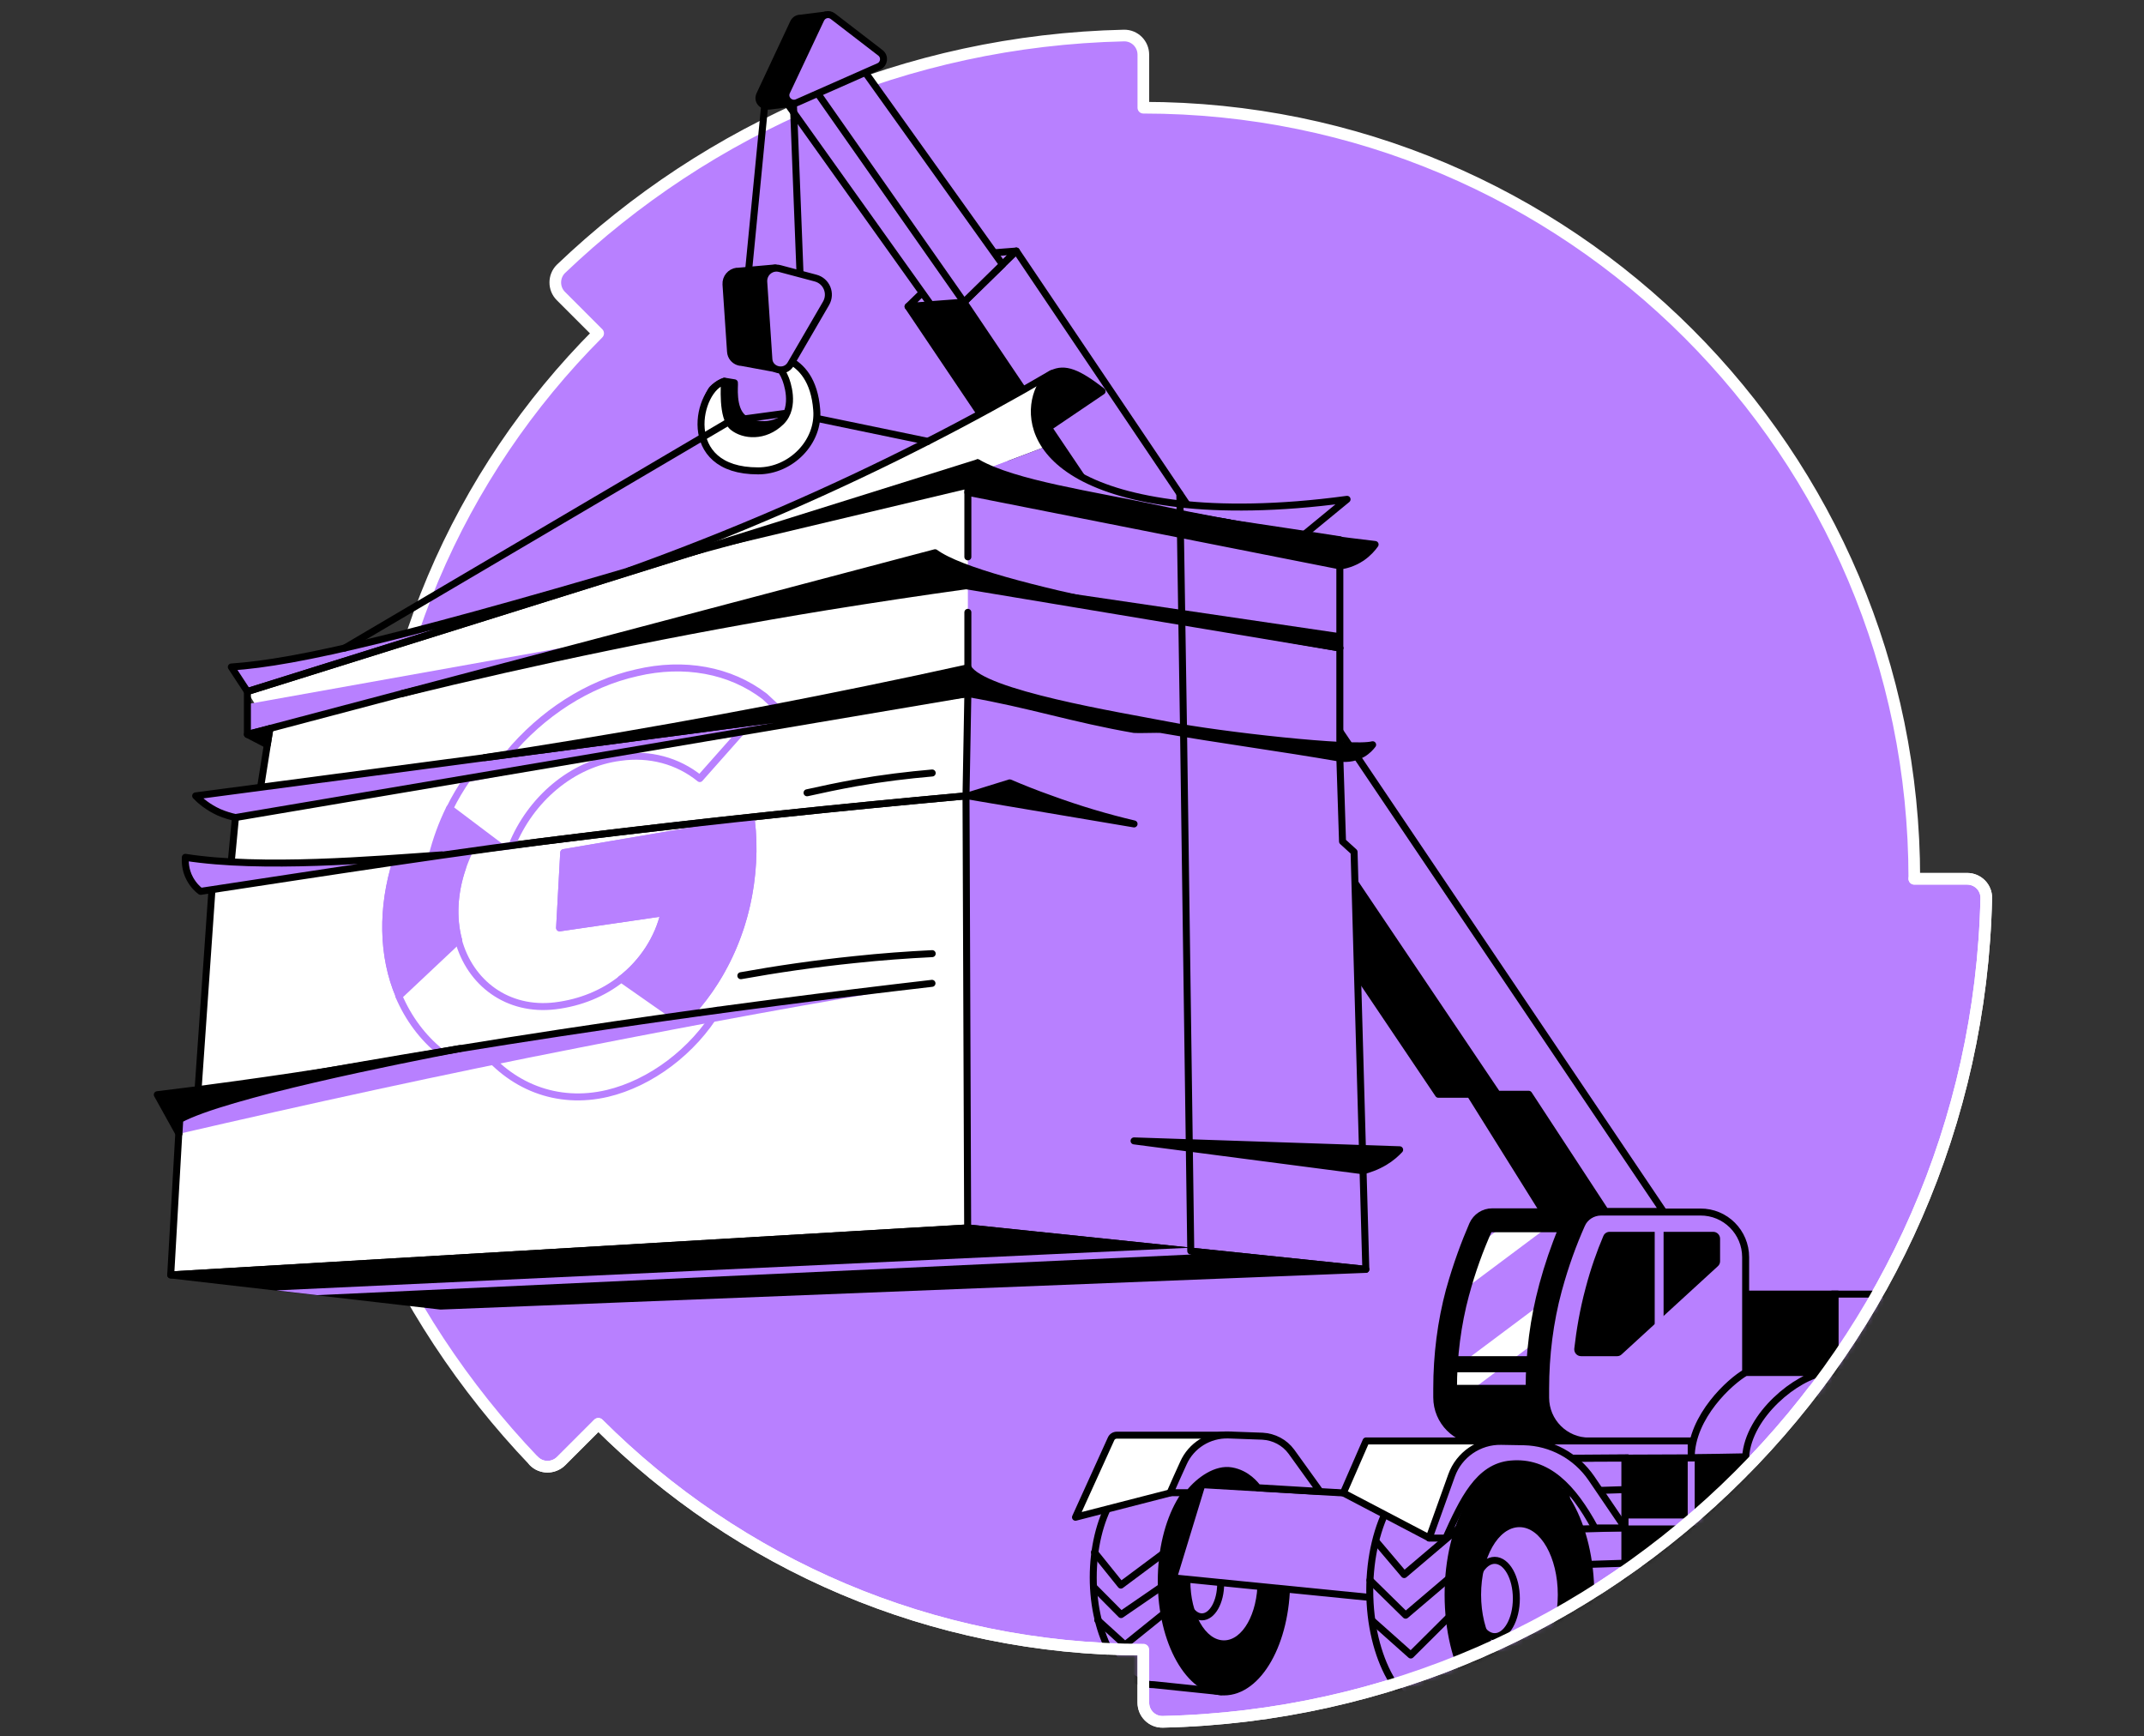 <svg width="368" height="298" viewBox="0 0 368 298" fill="none" xmlns="http://www.w3.org/2000/svg">
<rect x="0" y="0" width="368" height="298" fill="#333333" stroke="none"/>
<path d="M102.703 244.358C126.664 268.283 159.72 283.112 196.245 283.112V292.208C196.245 294.048 197.731 295.535 199.572 295.499C276.833 293.765 339.193 231.44 340.928 154.143C340.963 152.303 339.477 150.817 337.636 150.817H328.576C328.576 77.732 269.329 18.485 196.245 18.485V9.39C196.245 7.549 194.758 6.063 192.918 6.098C155.473 6.948 121.532 22.025 96.297 46.127C94.988 47.401 94.988 49.524 96.262 50.798L102.668 57.205C78.743 81.165 63.949 114.221 63.949 150.781H54.889C53.048 150.781 51.562 152.268 51.597 154.108C52.447 191.553 67.524 225.494 91.626 250.728C92.9 252.038 94.988 252.038 96.297 250.764L102.703 244.358Z" fill="#B880FF" stroke="white" stroke-width="2" stroke-miterlimit="10" stroke-linecap="round" stroke-linejoin="round"/>
<path d="M155.862 52.603L246.891 187.801H252.341L264.905 207.904H285.079L165.454 51.86L155.862 52.603Z" fill="black" stroke="black" stroke-width="1.2" stroke-miterlimit="10" stroke-linecap="round" stroke-linejoin="round"/>
<path d="M164.852 43.826L155.863 52.603L165.454 51.86L174.444 43.083L164.852 43.826Z" fill="#B880FF" stroke="black" stroke-width="1.2" stroke-miterlimit="10" stroke-linecap="round" stroke-linejoin="round"/>
<path d="M165.454 51.86L257.013 187.801H262.393L275.558 207.904H285.504L174.443 43.083L165.454 51.86Z" fill="#B880FF" stroke="black" stroke-width="1.2" stroke-miterlimit="10" stroke-linecap="round" stroke-linejoin="round"/>
<path d="M166.126 81.873L229.973 92.632L230.433 144.41L232.415 146.215L234.433 217.849L166.126 210.735V81.873Z" fill="#B880FF"/>
<path d="M178.903 65.061C178.443 65.911 177.381 68.141 177.593 71.078C177.77 73.874 178.973 75.821 179.54 76.635C176.142 77.909 172.709 79.218 169.311 80.493L172.638 82.439C153.314 87.429 133.955 92.42 114.631 97.445C106.667 99.498 98.669 101.551 90.706 103.639C103.305 99.781 116.967 94.933 131.336 88.88C149.279 81.236 165.171 73.025 178.903 65.061Z" fill="white"/>
<path d="M166.127 81.873V210.735L29.301 218.805L30.823 192.154L33.937 187.872L36.415 152.232L39.671 147.773L40.379 140.305L44.732 135.102L46.289 125.016L42.431 118.645C66.215 110.823 90.742 103.179 116.082 95.782C133.035 90.897 149.705 86.261 166.127 81.873Z" fill="white"/>
<path d="M169.312 80.493L179.54 76.635C186.901 88.987 223.355 87.854 231.248 85.66C228.806 87.677 226.364 89.659 223.922 91.676C211.853 90.721 198.262 88.704 183.681 84.81C178.62 83.501 173.842 82.014 169.312 80.493Z" fill="#B880FF"/>
<path d="M178.337 74.476L189.167 67.15C185.026 63.965 182.796 63.009 180.531 64.141C178.337 65.239 175.895 70.654 179.045 75.963" fill="black"/>
<path d="M42.466 120.839L103.588 109.903L42.466 126.042V120.839Z" fill="#B880FF"/>
<path d="M167.79 79.466C174.019 84.987 209.517 89.376 229.973 92.632V127.175" stroke="black" stroke-width="1.2" stroke-miterlimit="10" stroke-linecap="round" stroke-linejoin="round"/>
<path d="M120.754 94.189C69.648 109.443 51.067 113.69 39.706 114.469L42.467 118.68L120.754 94.189Z" fill="#B880FF" stroke="black" stroke-width="1.2" stroke-miterlimit="10" stroke-linecap="round" stroke-linejoin="round"/>
<path d="M42.466 126.042L45.864 127.811L46.324 125.051L42.466 126.042Z" fill="black" stroke="black" stroke-width="1.2" stroke-miterlimit="10" stroke-linecap="round" stroke-linejoin="round"/>
<path d="M44.731 135.102L46.324 125.051" stroke="black" stroke-width="1.2" stroke-miterlimit="10" stroke-linecap="round" stroke-linejoin="round"/>
<path d="M40.414 140.305L39.706 147.773" stroke="black" stroke-width="1.2" stroke-miterlimit="10" stroke-linecap="round" stroke-linejoin="round"/>
<path d="M118.206 94.932L166.126 81.873L211.004 89.73" stroke="black" stroke-width="1.2" stroke-miterlimit="10" stroke-linecap="round" stroke-linejoin="round"/>
<path d="M166.126 81.873V95.569" stroke="black" stroke-width="1.2" stroke-miterlimit="10" stroke-linecap="round" stroke-linejoin="round"/>
<path d="M166.126 119.034L165.808 136.589" stroke="black" stroke-width="1.2" stroke-miterlimit="10" stroke-linecap="round" stroke-linejoin="round"/>
<path d="M166.126 119.034C124.222 126.113 82.318 133.226 40.414 140.305C39.6 140.128 38.609 139.845 37.547 139.385C35.706 138.535 34.397 137.438 33.583 136.589C77.752 130.749 121.922 124.909 166.126 119.034Z" fill="#B880FF"/>
<path d="M229.973 130.112L230.433 144.41L232.415 146.215L234.433 217.849L166.126 210.735" stroke="black" stroke-width="1.2" stroke-miterlimit="10" stroke-linecap="round" stroke-linejoin="round"/>
<path d="M178.336 74.476L189.166 67.15C185.026 63.965 182.796 63.009 180.531 64.141C176.461 66.159 171.612 82.864 202.474 86.474C209.446 87.288 219.285 87.323 231.212 85.695L223.886 91.712" stroke="black" stroke-width="1.2" stroke-miterlimit="10" stroke-linecap="round" stroke-linejoin="round"/>
<path d="M180.531 64.106C166.976 72.033 151.686 79.961 134.592 87.394C125.39 91.393 116.471 94.897 107.906 97.976" stroke="black" stroke-width="1.2" stroke-miterlimit="10" stroke-linecap="round" stroke-linejoin="round"/>
<path d="M166.127 210.735L29.301 218.805L75.629 224.149L234.433 217.849L166.127 210.735Z" fill="black" stroke="black" stroke-width="1.2" stroke-miterlimit="10" stroke-linecap="round" stroke-linejoin="round"/>
<path d="M84.123 115.318C98.28 112.133 113.074 109.16 128.469 106.435C141.281 104.17 153.739 102.223 165.843 100.525C176.001 102.046 186.158 103.568 196.316 105.09C189.131 104.17 180.743 102.507 171.683 99.357C167.648 97.976 163.897 96.419 160.499 94.862C135.052 101.692 109.605 108.488 84.123 115.318Z" fill="black"/>
<path d="M229.974 111.213C212.738 108.169 168.887 101.02 160.499 94.862L42.466 126.042V118.68L167.79 79.431" stroke="black" stroke-width="1.2" stroke-miterlimit="10" stroke-linecap="round" stroke-linejoin="round"/>
<path d="M229.974 111.213L165.808 100.524C157.916 101.622 149.917 102.825 141.812 104.134C116.224 108.311 91.945 113.407 69.011 119.034" stroke="black" stroke-width="1.2" stroke-miterlimit="10" stroke-linecap="round" stroke-linejoin="round"/>
<path d="M166.126 84.492L230.009 97.127C230.823 97.02 232.238 96.702 233.725 95.711C234.857 94.932 235.601 94.048 236.025 93.446C224.452 92.101 211.923 90.154 198.616 87.288C187.574 84.916 174.16 83.041 167.825 79.431C167.223 81.129 166.657 82.828 166.126 84.492Z" fill="black" stroke="black" stroke-width="1.2" stroke-miterlimit="10" stroke-linecap="round" stroke-linejoin="round"/>
<path d="M177.558 100.949L229.974 108.665V111.213L177.558 100.949Z" fill="black"/>
<path d="M160.004 163.664C155.721 163.876 151.262 164.195 146.661 164.69C139.759 165.398 133.247 166.354 127.16 167.451" stroke="black" stroke-width="1.2" stroke-miterlimit="10" stroke-linecap="round" stroke-linejoin="round"/>
<path d="M138.521 136.058C141.175 135.457 143.935 134.89 146.838 134.359C151.474 133.545 155.898 133.015 160.004 132.661" stroke="black" stroke-width="1.2" stroke-miterlimit="10" stroke-linecap="round" stroke-linejoin="round"/>
<path d="M166.126 105.09V119.034" stroke="black" stroke-width="1.2" stroke-miterlimit="10" stroke-linecap="round" stroke-linejoin="round"/>
<path d="M129.177 147.986C129.319 145.544 129.248 143.137 128.965 140.836L96.758 146.322L96.05 159.24L113.994 156.621C113.003 161.045 110.313 165.151 106.633 168.018L106.172 176.582L117.179 175.379C124.152 168.478 128.576 158.816 129.177 147.986Z" fill="#B880FF" stroke="#B880FF" stroke-width="1.2" stroke-miterlimit="10" stroke-linecap="round" stroke-linejoin="round"/>
<path d="M78.708 161.328C77.682 157.506 77.93 153.153 79.381 148.941L79.522 146.181C79.522 146.181 72.656 146.853 69.542 147.667C68.763 147.879 68.126 147.349 68.02 147.703C65.472 155.772 65.578 164.089 68.515 170.955L78.708 161.328Z" fill="#B880FF" stroke="#B880FF" stroke-width="1.2" stroke-miterlimit="10" stroke-linecap="round" stroke-linejoin="round"/>
<path d="M36.415 152.232L33.937 187.872L30.823 192.154L29.301 218.805L166.091 210.735L165.808 136.589C143.511 138.606 120.577 141.013 97.112 143.915C76.372 146.463 56.128 149.259 36.415 152.232Z" stroke="black" stroke-width="1.2" stroke-miterlimit="10" stroke-linecap="round" stroke-linejoin="round"/>
<path d="M30.681 194.597C52.093 189.642 76.549 184.262 99.413 179.803C120.896 175.591 139.547 172.123 160.004 168.796C140.114 171.026 121.957 173.432 100.934 176.582C77.788 180.051 55.456 183.838 33.937 187.943C33.052 189.146 30.823 192.225 30.823 192.225C30.823 192.225 30.752 194.066 30.681 194.597Z" fill="#B880FF"/>
<path d="M172.072 45.383L144.502 6.806L133.495 15.477L159.756 52.285L165.454 51.86L172.072 45.383Z" fill="#B880FF" stroke="black" stroke-width="1.2" stroke-miterlimit="10" stroke-linecap="round" stroke-linejoin="round"/>
<path d="M136.786 10.947L165.454 51.86" stroke="black" stroke-width="1.2" stroke-miterlimit="10" stroke-linecap="round" stroke-linejoin="round"/>
<path d="M126.381 49.878L128.327 48.109L131.442 16.114" stroke="black" stroke-width="1.2" stroke-miterlimit="10" stroke-linecap="round" stroke-linejoin="round"/>
<path d="M137.317 46.976L136.114 16.114" stroke="black" stroke-width="1.2" stroke-miterlimit="10" stroke-linecap="round" stroke-linejoin="round"/>
<path d="M140.113 71.786L159.26 75.75" stroke="black" stroke-width="1.2" stroke-miterlimit="10" stroke-linecap="round" stroke-linejoin="round"/>
<path d="M194.652 141.402L166.126 136.589L173.311 134.359C175.469 135.28 177.77 136.2 180.177 137.049C185.273 138.925 190.122 140.341 194.652 141.402Z" fill="black" stroke="black" stroke-width="1.2" stroke-miterlimit="10" stroke-linecap="round" stroke-linejoin="round"/>
<path d="M167.79 79.466L166.339 83.82L112.437 96.632L167.79 79.466Z" fill="black"/>
<path d="M200.28 124.414C209.482 126.219 232.309 128.732 235.601 127.812C235.282 128.236 234.716 128.873 233.867 129.369C232.239 130.324 230.611 130.183 230.009 130.112C219.639 128.307 209.588 126.998 199.253 125.193C198.793 125.122 195.148 125.263 194.688 125.193C184.212 123.388 176.638 120.839 166.162 119.034V114.61C168.604 119.034 192.246 122.857 200.28 124.414Z" fill="black" stroke="black" stroke-width="1.2" stroke-miterlimit="10" stroke-linecap="round" stroke-linejoin="round"/>
<path d="M194.652 195.8L240.237 197.322C239.636 197.959 238.786 198.737 237.654 199.41C236.238 200.259 234.893 200.684 233.973 200.932C220.842 199.233 207.747 197.499 194.652 195.8Z" fill="black" stroke="black" stroke-width="1.2" stroke-miterlimit="10" stroke-linecap="round" stroke-linejoin="round"/>
<path d="M133.282 121.405L131.265 119.53C125.319 114.964 117.391 113.548 109.287 115.46C100.863 117.335 93.006 122.467 87.166 129.51" stroke="#B880FF" stroke-width="1.2" stroke-miterlimit="10" stroke-linecap="round" stroke-linejoin="round"/>
<path d="M82.247 179.413C87.52 186.456 95.59 189.677 104.226 187.66C111.693 185.89 118.984 180.404 123.196 173.361" stroke="#B880FF" stroke-width="1.2" stroke-miterlimit="10" stroke-linecap="round" stroke-linejoin="round"/>
<path d="M115.834 174.459C116.684 174.353 117.498 174.247 118.347 174.14C124.647 167.345 128.611 158.214 129.177 147.986C129.319 145.544 129.248 143.137 128.965 140.836L96.758 146.322L96.05 159.24L113.994 156.621C113.003 161.045 110.313 165.151 106.633 168.018" fill="#B880FF"/>
<path d="M115.834 174.459C116.684 174.353 117.498 174.247 118.347 174.14C124.647 167.345 128.611 158.214 129.177 147.986C129.319 145.544 129.248 143.137 128.965 140.836L96.758 146.322L96.05 159.24L113.994 156.621C113.003 161.045 110.313 165.151 106.633 168.018" stroke="#B880FF" stroke-width="1.2" stroke-miterlimit="10" stroke-linecap="round" stroke-linejoin="round"/>
<path d="M115.834 174.459L106.632 168.018C103.553 170.46 99.66 172.088 95.307 172.619C87.096 173.61 80.655 168.69 78.673 161.329L68.904 162.744L68.444 170.92C70.108 174.813 72.585 178.104 75.664 180.582" fill="white"/>
<path d="M115.834 174.459L106.632 168.018C103.553 170.46 99.66 172.088 95.307 172.619C87.096 173.61 80.655 168.69 78.673 161.329L68.904 162.744L68.444 170.92C70.108 174.813 72.585 178.104 75.664 180.582" stroke="#B880FF" stroke-width="1.2" stroke-miterlimit="10" stroke-linecap="round" stroke-linejoin="round"/>
<path d="M80.584 146.003L79.522 146.145L68.02 147.667C65.472 155.736 65.578 164.053 68.515 170.919L78.708 161.328C77.682 157.506 77.93 153.153 79.381 148.941C79.734 147.915 80.124 146.959 80.584 146.003Z" fill="#B880FF" stroke="#B880FF" stroke-width="1.2" stroke-miterlimit="10" stroke-linecap="round" stroke-linejoin="round"/>
<path d="M87.421 145.13L87.661 137.545L77.15 138.748C75.861 141.373 74.863 144.11 74.164 146.9C76.549 146.464 74.779 146.546 78.849 146.11L87.421 145.13Z" fill="#B880FF" stroke="#B880FF" stroke-width="1.2" stroke-miterlimit="10" stroke-linecap="round" stroke-linejoin="round"/>
<path d="M106.49 129.971C111.445 129.263 116.329 130.537 120.116 133.616L127.163 125.665C118.134 126.903 111.905 128.177 103.447 129.558C94.413 130.926 87.52 132.212 80.22 133.616C79.093 135.234 78.077 136.939 77.186 138.748L85.928 145.335C87.859 145.13 85.928 145.335 87.859 145.13C91.017 137.272 98.133 131.011 106.49 129.971Z" fill="white" stroke="#B880FF" stroke-width="1.2" stroke-miterlimit="10" stroke-linecap="round" stroke-linejoin="round"/>
<path d="M165.807 136.589C144.855 138.465 123.337 140.73 101.323 143.384C79.061 146.074 55.455 149.79 34.432 152.975C33.937 152.621 33.193 151.914 32.592 150.816C31.742 149.259 31.778 147.773 31.813 147.136C44.979 149.188 64.197 147.525 75.876 146.711" fill="#B880FF"/>
<path d="M165.807 136.589C144.855 138.465 123.337 140.73 101.323 143.384C79.061 146.074 55.455 149.79 34.432 152.975C33.937 152.621 33.193 151.914 32.592 150.816C31.742 149.259 31.778 147.773 31.813 147.136C44.979 149.188 64.197 147.525 75.876 146.711" stroke="black" stroke-width="1.2" stroke-miterlimit="10" stroke-linecap="round" stroke-linejoin="round"/>
<path d="M166.126 119.034C124.222 126.113 82.318 133.226 40.414 140.305C39.6 140.128 38.609 139.845 37.547 139.385C35.706 138.535 34.397 137.438 33.583 136.589C77.752 130.749 121.922 124.909 166.126 119.034Z" stroke="black" stroke-width="1.2" stroke-miterlimit="10" stroke-linecap="round" stroke-linejoin="round"/>
<path d="M78.956 179.944C66.604 182.209 53.827 184.298 40.661 186.103C36.06 186.74 31.495 187.341 27 187.872L30.716 194.561L30.858 192.119C38.573 187.908 68.55 181.926 78.956 179.944Z" fill="black" stroke="black" stroke-width="1.2" stroke-miterlimit="10" stroke-linecap="round" stroke-linejoin="round"/>
<path d="M33.937 187.907C56.977 183.519 80.583 179.519 105.464 175.874C124.116 173.149 142.236 170.813 159.968 168.76" stroke="black" stroke-width="1.2" stroke-miterlimit="10" stroke-linecap="round" stroke-linejoin="round"/>
<path d="M54.464 222.273L47.421 221.459L204.35 214.133L204.421 215.301L54.464 222.273Z" fill="#B880FF"/>
<path d="M204.385 214.699L203.146 125.476L202.509 84.775" stroke="black" stroke-width="1.2" stroke-miterlimit="10" stroke-linecap="round" stroke-linejoin="round"/>
<path d="M83.203 130.018C103.942 126.903 126.876 122.821 148.678 118.327C154.553 117.123 160.357 115.884 166.126 114.61V119.034L83.203 130.018Z" fill="black" stroke="black" stroke-width="1.2" stroke-miterlimit="10" stroke-linecap="round" stroke-linejoin="round"/>
<path d="M135.831 70.831C132.999 73.591 129.389 73.202 127.584 71.751C125.567 70.123 126.133 66.017 126.062 65.699C125.496 65.593 124.328 65.415 124.328 65.415C124.328 65.415 122.558 66.194 122.063 67.044C119.444 71.432 120.754 79.183 131.902 78.865C137.494 78.723 138.485 68.247 135.831 70.831Z" fill="black" stroke="black" stroke-width="1.2" stroke-miterlimit="10" stroke-linecap="round" stroke-linejoin="round"/>
<path d="M131.195 60.92C132.752 61.876 134.168 63.221 134.84 65.026C134.946 65.309 136.716 69.769 134.061 72.388C131.23 75.148 127.62 74.759 125.815 73.308C123.798 71.68 124.399 65.769 124.329 65.451C119.728 66.548 116.401 80.846 130.133 80.811C135.725 80.811 140.644 75.891 140.184 70.335C139.406 60.071 131.088 60.92 131.195 60.92Z" fill="white" stroke="black" stroke-width="1.2" stroke-miterlimit="10" stroke-linecap="round" stroke-linejoin="round"/>
<path d="M134.238 52.321C135.052 50.905 134.556 49.135 133.211 48.321L133.034 45.985L126.664 46.552C126.593 46.552 126.558 46.552 126.487 46.552H126.451C125.39 46.693 124.54 47.649 124.611 48.817L125.39 60.355C125.46 61.239 126.027 61.841 126.699 62.089C126.876 62.16 127.089 62.195 127.265 62.195L133.034 63.257L134.308 61.876L133.636 53.347L134.238 52.321Z" fill="black" stroke="black" stroke-width="1.2" stroke-miterlimit="10" stroke-linecap="round" stroke-linejoin="round"/>
<path d="M135.724 62.478L141.776 52.073C142.767 50.374 141.883 48.215 139.971 47.719L133.849 46.091C132.398 45.702 131.017 46.835 131.088 48.356L131.973 61.664C132.114 63.575 134.733 64.212 135.724 62.478Z" fill="#B880FF" stroke="black" stroke-width="1.2" stroke-miterlimit="10" stroke-linecap="round" stroke-linejoin="round"/>
<path d="M146.449 9.673L141.034 5.532L141.6 2.595L137.388 3.126C137.353 3.126 137.318 3.126 137.282 3.126C136.822 3.161 136.397 3.444 136.185 3.904L130.416 16.221C129.885 17.353 130.876 18.344 132.115 18.203L136.433 17.672V16.291L146.166 11.974C147.121 11.584 147.263 10.31 146.449 9.673Z" fill="black" stroke="black" stroke-width="1.2" stroke-miterlimit="10" stroke-linecap="round" stroke-linejoin="round"/>
<path d="M140.892 3.302L135.017 15.76C134.486 16.893 135.654 18.096 136.822 17.601L150.837 11.407C151.793 10.982 151.934 9.708 151.12 9.071L142.98 2.807C142.272 2.241 141.281 2.488 140.892 3.302Z" fill="#B880FF" stroke="black" stroke-width="1.2" stroke-miterlimit="10" stroke-linecap="round" stroke-linejoin="round"/>
<path d="M59.171 111.213L125.39 72.211L134.557 70.972" stroke="black" stroke-width="1.2" stroke-miterlimit="10" stroke-linecap="round" stroke-linejoin="round"/>
<mask id="mask0" mask-type="alpha" maskUnits="userSpaceOnUse" x="50" y="5" width="292" height="292">
<path d="M102.703 244.358C126.664 268.283 159.72 283.112 196.245 283.112V292.208C196.245 294.048 197.731 295.535 199.572 295.499C276.833 293.765 339.193 231.44 340.928 154.143C340.963 152.303 339.477 150.817 337.636 150.817H328.576C328.576 77.732 269.329 18.485 196.245 18.485V9.39C196.245 7.549 194.758 6.063 192.918 6.098C155.473 6.948 121.532 22.025 96.297 46.127C94.988 47.401 94.988 49.524 96.262 50.798L102.668 57.205C78.743 81.165 63.949 114.221 63.949 150.781H54.889C53.048 150.781 51.562 152.268 51.597 154.108C52.447 191.553 67.524 225.494 91.626 250.728C92.9 252.038 94.988 252.038 96.297 250.764L102.703 244.358Z" fill="#46E1AA" stroke="white" stroke-width="1.2" stroke-miterlimit="10"/>
</mask>
<g mask="url(#mask0)">
<path d="M208.42 270.724C208.42 266.937 207.783 263.433 206.685 260.531L210.402 252.25L198.687 252.356C198.475 252.32 198.262 252.32 198.05 252.32C192.281 252.32 187.645 260.567 187.645 270.724C187.645 280.882 192.316 289.128 198.05 289.128L209.623 290.331L206.721 280.917C207.783 278.015 208.42 274.511 208.42 270.724Z" fill="#B880FF" stroke="black" stroke-width="1.2" stroke-miterlimit="10" stroke-linecap="round" stroke-linejoin="round"/>
<path d="M187.715 272.353L192.422 277.095L199.536 272.211" stroke="black" stroke-width="1.2" stroke-miterlimit="10" stroke-linecap="round" stroke-linejoin="round"/>
<path d="M187.856 266.407L192.387 272.034L200.173 266.23" stroke="black" stroke-width="1.2" stroke-miterlimit="10" stroke-linecap="round" stroke-linejoin="round"/>
<path d="M188.423 278.051L193.095 282.298L199.819 276.883" stroke="black" stroke-width="1.2" stroke-miterlimit="10" stroke-linecap="round" stroke-linejoin="round"/>
<path d="M210.083 290.367C216.025 290.367 220.842 281.842 220.842 271.326C220.842 260.81 216.025 252.285 210.083 252.285C204.141 252.285 199.324 260.81 199.324 271.326C199.324 281.842 204.141 290.367 210.083 290.367Z" fill="black" stroke="black" stroke-width="1.2" stroke-miterlimit="10" stroke-linecap="round" stroke-linejoin="round"/>
<path d="M210.083 281.519C213.269 281.519 215.852 276.956 215.852 271.326C215.852 265.697 213.269 261.133 210.083 261.133C206.897 261.133 204.314 265.697 204.314 271.326C204.314 276.956 206.897 281.519 210.083 281.519Z" fill="#B880FF"/>
<path d="M206.296 277.484C208.075 277.484 209.517 274.933 209.517 271.786C209.517 268.639 208.075 266.088 206.296 266.088C204.517 266.088 203.075 268.639 203.075 271.786C203.075 274.933 204.517 277.484 206.296 277.484Z" stroke="black" stroke-width="1.2" stroke-miterlimit="10" stroke-linecap="round" stroke-linejoin="round"/>
<path d="M247.352 257.205L243.706 275.007L201.413 270.795L206.297 254.798L247.352 257.205Z" fill="#B880FF" stroke="black" stroke-width="1.2" stroke-miterlimit="10"/>
<path d="M323.904 222.096H314.95V235.545H323.904V222.096Z" fill="#B880FF" stroke="black" stroke-width="1.2" stroke-miterlimit="10"/>
<path d="M299.621 235.544H314.945V222.095H299.621V235.544Z" fill="black" stroke="black" stroke-width="1.2" stroke-miterlimit="10"/>
<path d="M278.921 250.197V268.282L299.625 267.787V250.02L278.921 250.197Z" fill="black" stroke="black" stroke-width="1.2" stroke-miterlimit="10" stroke-linecap="round" stroke-linejoin="round"/>
<path d="M278.921 261.204H303.094" stroke="#B880FF" stroke-width="1.2" stroke-miterlimit="10" stroke-linecap="round" stroke-linejoin="round"/>
<path d="M290.282 261.204V250.162" stroke="#B880FF" stroke-width="1.2" stroke-miterlimit="10" stroke-linecap="round" stroke-linejoin="round"/>
<path d="M268.091 210.841C266.817 213.991 265.684 217.247 264.799 220.503L264.764 220.644C263.242 226.272 262.463 232.218 262.463 238.34V239.862C262.463 241.49 262.853 243.048 263.525 244.463H254.217C253.049 244.463 251.917 244.109 251.032 243.331C250.041 242.446 249.475 241.207 249.475 239.898V238.376C249.475 232.749 250.182 227.298 251.563 222.166L251.598 222.06C252.625 218.238 253.969 214.486 255.597 210.876H268.091" fill="#B880FF"/>
<path d="M257.438 210.841L254.784 212.823C253.722 215.442 252.766 218.096 251.988 220.786L265.295 210.841H257.438Z" fill="white"/>
<path d="M249.581 234.943C249.51 236.076 249.475 237.208 249.475 238.341V239.863C249.475 240.181 249.51 240.5 249.581 240.818L262.853 230.873C263.101 228.608 263.454 226.378 263.915 224.219L249.581 234.943Z" fill="white"/>
<path d="M273.152 207.974H256.128C254.677 207.974 253.368 208.824 252.766 210.168C251.386 213.354 250.006 217.07 248.838 221.246C248.838 221.282 248.802 221.317 248.802 221.352C247.316 226.873 246.608 232.572 246.608 238.305V239.827C246.608 243.932 249.935 247.295 254.076 247.295H271.913L280.938 235.509V215.725C280.903 211.478 277.434 207.974 273.152 207.974ZM264.799 220.503L264.764 220.644C263.242 226.272 262.464 232.218 262.464 238.341V239.862C262.464 241.49 262.853 243.048 263.525 244.463H254.217C253.049 244.463 251.917 244.109 251.032 243.331C250.041 242.446 249.475 241.207 249.475 239.898V238.376C249.475 232.749 250.183 227.298 251.563 222.166L251.598 222.06C252.625 218.238 253.969 214.486 255.598 210.876H268.091C266.781 213.991 265.684 217.247 264.799 220.503Z" fill="black" stroke="black" stroke-width="1.2" stroke-miterlimit="10"/>
<path d="M263.773 232.749H248.555V235.509H263.773V232.749Z" fill="black"/>
<path d="M263.773 237.668H248.555L249.475 244.746L264.623 245.313L263.773 237.668Z" fill="black"/>
<path d="M299.625 215.76V235.545L290.6 247.33H272.763C268.657 247.33 265.295 244.003 265.295 239.862V238.341C265.295 232.607 266.003 226.909 267.489 221.388C267.489 221.352 267.525 221.317 267.525 221.282C268.657 217.105 270.037 213.389 271.453 210.204C272.019 208.859 273.364 208.01 274.815 208.01H291.839C296.157 207.974 299.625 211.478 299.625 215.76Z" fill="#B880FF" stroke="black" stroke-width="1.2" stroke-miterlimit="10"/>
<path d="M271.382 232.749H277.576C277.859 232.749 278.142 232.642 278.355 232.43L294.847 217.318C295.095 217.105 295.237 216.787 295.237 216.468V212.575C295.237 211.938 294.706 211.407 294.069 211.407H276.266C275.806 211.407 275.382 211.69 275.205 212.115C274.107 214.699 273.046 217.672 272.161 221.034C271.135 224.856 270.568 228.36 270.214 231.439C270.144 232.147 270.674 232.749 271.382 232.749Z" fill="black"/>
<path d="M285.539 210.239H284.018V228.537H285.539V210.239Z" fill="#B880FF"/>
<path d="M290.282 247.295H254.289V250.339L290.282 250.197V247.295Z" fill="#B880FF" stroke="black" stroke-width="1.2" stroke-miterlimit="10"/>
<path d="M268.87 274.617L278.921 274.228V255.647V250.197L268.87 250.268V274.617Z" stroke="black" stroke-width="1.2" stroke-miterlimit="10"/>
<path d="M268.869 268.601L278.92 268.282" stroke="black" stroke-width="1.2" stroke-miterlimit="10" stroke-linecap="round" stroke-linejoin="round"/>
<path d="M268.869 262.478L278.92 262.195" stroke="black" stroke-width="1.2" stroke-miterlimit="10" stroke-linecap="round" stroke-linejoin="round"/>
<path d="M268.869 255.966L278.92 255.647" stroke="black" stroke-width="1.2" stroke-miterlimit="10" stroke-linecap="round" stroke-linejoin="round"/>
<path d="M308.474 235.509L315.587 235.615V243.72" fill="#B880FF"/>
<path d="M308.474 235.509L315.587 235.615V243.72" stroke="black" stroke-width="1.2" stroke-miterlimit="10" stroke-linecap="round" stroke-linejoin="round"/>
<path d="M310.738 287.253C317.013 287.253 322.099 278.237 322.099 267.115C322.099 255.993 317.013 246.977 310.738 246.977C304.464 246.977 299.377 255.993 299.377 267.115C299.377 278.237 304.464 287.253 310.738 287.253Z" stroke="black" stroke-width="1.2" stroke-miterlimit="10" stroke-linecap="round" stroke-linejoin="round"/>
<path d="M261.155 251.86H246.998C240.45 251.86 235.106 261.31 235.106 272.954C235.106 284.598 240.415 294.048 246.998 294.048L260.057 295.499L261.721 287.217L257.474 283.076C258.394 280.068 258.925 276.635 258.925 272.989C258.925 268.884 258.252 265.026 257.12 261.806C258.005 261.31 258.996 260.779 260.093 260.177C269.861 254.763 261.155 251.86 261.155 251.86Z" fill="#B880FF" stroke="black" stroke-width="1.2" stroke-miterlimit="10"/>
<path d="M260.8 295.534C267.563 295.534 273.046 285.757 273.046 273.697C273.046 261.637 267.563 251.86 260.8 251.86C254.037 251.86 248.555 261.637 248.555 273.697C248.555 285.757 254.037 295.534 260.8 295.534Z" fill="black" stroke="black" stroke-width="1.2" stroke-miterlimit="10" stroke-linecap="round" stroke-linejoin="round"/>
<path d="M260.801 285.306C264.436 285.306 267.384 280.109 267.384 273.697C267.384 267.286 264.436 262.089 260.801 262.089C257.165 262.089 254.218 267.286 254.218 273.697C254.218 280.109 257.165 285.306 260.801 285.306Z" fill="#B880FF"/>
<path d="M256.554 280.882C258.606 280.882 260.27 277.95 260.27 274.334C260.27 270.718 258.606 267.787 256.554 267.787C254.501 267.787 252.837 270.718 252.837 274.334C252.837 277.95 254.501 280.882 256.554 280.882Z" stroke="black" stroke-width="1.2" stroke-miterlimit="10" stroke-linecap="round" stroke-linejoin="round"/>
<path d="M235.141 271.185L241.264 277.201L248.625 270.937" stroke="black" stroke-width="1.2" stroke-miterlimit="10" stroke-linecap="round" stroke-linejoin="round"/>
<path d="M236.31 264.672L241.017 270.229L250.608 262.089" stroke="black" stroke-width="1.2" stroke-miterlimit="10" stroke-linecap="round" stroke-linejoin="round"/>
<path d="M235.672 278.263L242.149 284.031L248.661 277.555" stroke="black" stroke-width="1.2" stroke-miterlimit="10" stroke-linecap="round" stroke-linejoin="round"/>
<path d="M211.251 246.304H191.715C191.255 246.304 190.865 246.551 190.689 246.976L184.601 260.39L200.846 256.213L211.251 246.304Z" fill="white" stroke="black" stroke-width="1.2" stroke-miterlimit="10" stroke-linecap="round" stroke-linejoin="round"/>
<path d="M257.084 247.295H234.469L230.576 256.214L245.299 263.929L257.084 247.295Z" fill="white" stroke="black" stroke-width="1.2" stroke-miterlimit="10" stroke-linecap="round" stroke-linejoin="round"/>
<path d="M221.657 249.135L226.576 255.966L215.888 255.329C215.534 254.869 214.047 252.887 211.358 252.427C208.774 251.967 205.872 254.019 204.138 256.178C202.864 256.178 201.943 256.178 200.846 256.178C201.589 254.479 202.333 252.816 203.111 251.117C204.456 248.073 207.535 246.162 210.862 246.268L216.702 246.481C218.648 246.587 220.489 247.542 221.657 249.135Z" fill="#B880FF" stroke="black" stroke-width="1.2" stroke-miterlimit="10" stroke-linecap="round" stroke-linejoin="round"/>
<path d="M278.921 262.195L273.152 253.701C270.533 249.879 266.25 247.543 261.614 247.437L257.65 247.366C253.863 247.295 250.43 249.666 249.156 253.205L245.298 263.965H248.165C251.138 257.382 253.792 251.754 259.314 251.259C265.543 250.693 269.896 255.117 273.754 262.23H278.921V262.195Z" fill="#B880FF" stroke="black" stroke-width="1.2" stroke-miterlimit="10" stroke-linecap="round" stroke-linejoin="round"/>
<path d="M313.287 235.545H299.625C297.042 236.996 290.282 243.083 290.282 250.162C293.396 250.126 296.511 250.091 299.625 250.02C300.085 242.836 308.473 236.111 313.287 235.545Z" fill="#B880FF" stroke="black" stroke-width="1.2" stroke-miterlimit="10"/>
</g>
<path d="M328.576 150.816H337.636C339.476 150.816 340.963 152.303 340.927 154.143C339.193 231.44 276.832 293.765 199.571 295.499C197.731 295.535 196.245 294.048 196.245 292.208V283.112C159.72 283.112 126.664 268.283 102.703 244.358L96.297 250.764C94.988 252.038 92.9 252.038 91.626 250.728" stroke="white" stroke-width="2" stroke-miterlimit="10" stroke-linecap="round" stroke-linejoin="round"/>
</svg>
